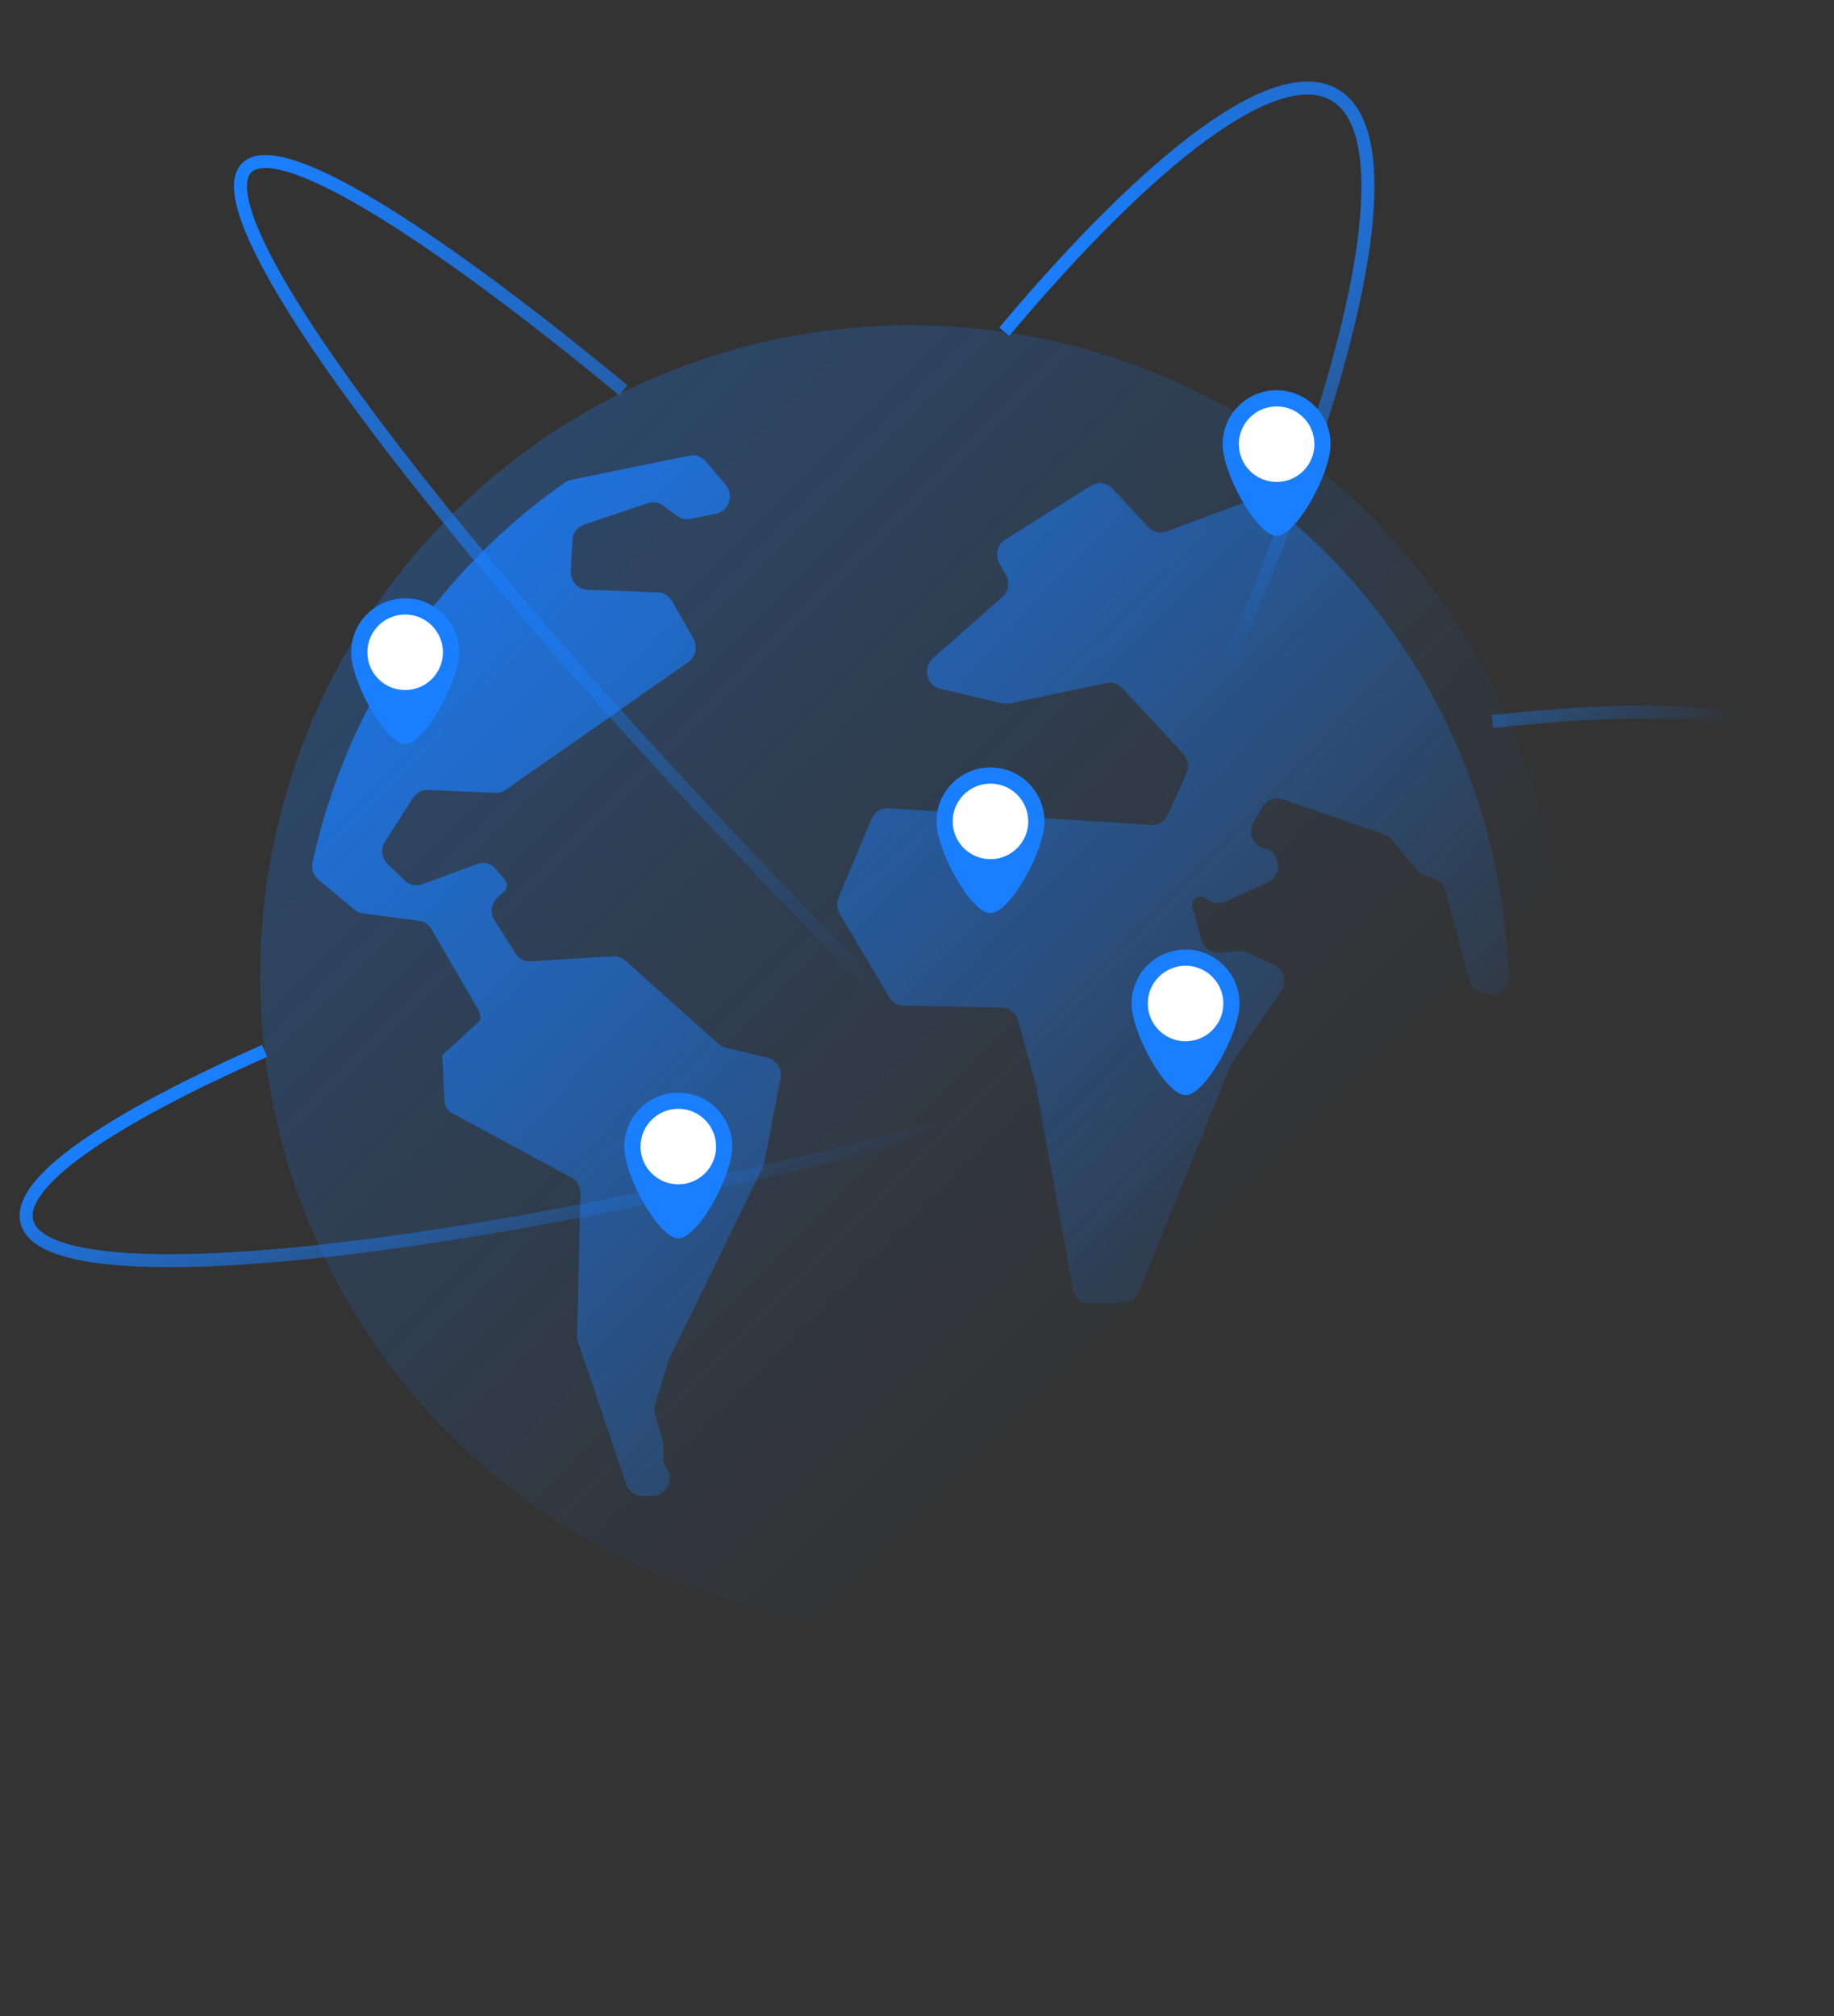 <svg width="141" height="155" viewBox="0 0 141 155" fill="none" xmlns="http://www.w3.org/2000/svg">
<rect x="0" y="0" width="141" height="155" fill="#333333" stroke="none"/>
<circle cx="70" cy="75" r="50" fill="url(#paint0_linear_4528_5053)"/>
<path d="M43.92 36.891L53.004 35.028C53.48 34.931 53.937 35.091 54.258 35.467L55.783 37.259C56.102 37.634 56.197 38.121 56.041 38.594C55.886 39.068 55.523 39.395 55.047 39.492L53.093 39.896C52.721 39.972 52.372 39.894 52.062 39.666L50.987 38.872C50.633 38.611 50.22 38.545 49.806 38.685L44.914 40.328C44.382 40.505 44.031 40.981 44.003 41.555L43.889 43.909C43.87 44.287 43.986 44.619 44.236 44.898C44.484 45.176 44.795 45.324 45.163 45.338L50.579 45.54C51.044 45.557 51.436 45.799 51.672 46.213L53.31 49.09C53.662 49.71 53.489 50.502 52.911 50.906L38.88 60.723C38.633 60.895 38.375 60.97 38.079 60.957L32.916 60.728C32.438 60.708 32.018 60.928 31.755 61.34L29.609 64.683C29.25 65.244 29.334 65.975 29.811 66.431L31.123 67.693C31.495 68.049 31.996 68.156 32.474 67.979L36.674 66.424C37.194 66.232 37.746 66.378 38.114 66.804L38.795 67.601C38.918 67.743 38.974 67.911 38.961 68.1C38.947 68.289 38.87 68.448 38.729 68.57L38.269 68.976C37.76 69.424 37.654 70.182 38.021 70.757L39.637 73.297C39.905 73.716 40.337 73.939 40.823 73.909L47.133 73.52C47.467 73.5 47.773 73.581 48.026 73.806L55.308 80.303C55.46 80.439 55.627 80.509 55.824 80.556L59.006 81.311C59.702 81.476 60.145 82.183 60.006 82.903L58.761 89.398C58.731 89.557 58.669 89.684 58.599 89.829L58.589 89.849L51.53 104.3C51.477 104.407 51.426 104.498 51.393 104.612L50.382 107.976C50.301 108.243 50.299 108.495 50.377 108.764L50.933 110.701C50.971 110.834 50.987 110.95 50.987 111.088V112.047C50.987 112.339 51.065 112.592 51.229 112.832L51.244 112.852C51.535 113.28 51.57 113.801 51.336 114.264C51.103 114.727 50.668 115 50.162 115H49.388C48.815 115 48.327 114.642 48.139 114.085L44.446 103.186C44.392 103.024 44.368 102.878 44.372 102.706L44.622 91.757C44.633 91.273 44.44 90.81 44.023 90.585L34.762 85.578C34.373 85.368 34.183 84.953 34.163 84.501L34.024 81.508C34.016 81.347 33.96 81.158 34.079 81.05L36.807 78.548C37.095 78.284 36.873 77.797 36.674 77.456L33.179 71.442C32.964 71.073 32.626 70.846 32.211 70.791L27.915 70.224C27.66 70.19 27.45 70.098 27.252 69.931L24.492 67.635C24.092 67.302 23.922 66.794 24.034 66.276C26.683 54.183 33.77 43.82 43.439 37.097C43.591 36.992 43.74 36.927 43.92 36.891Z" fill="url(#paint1_linear_4528_5053)"/>
<path d="M96.282 38.404L89.679 40.856C89.175 41.042 88.644 40.914 88.273 40.516L85.524 37.559C85.089 37.09 84.415 37 83.878 37.339L77.287 41.483C76.67 41.87 76.47 42.701 76.839 43.342L77.325 44.186C77.658 44.76 77.542 45.483 77.047 45.917L71.735 50.597C71.345 50.94 71.188 51.447 71.31 51.96C71.434 52.473 71.803 52.844 72.303 52.962L77.072 54.072C77.264 54.118 77.436 54.118 77.629 54.079L85.069 52.514C85.527 52.416 85.967 52.558 86.29 52.907L90.968 57.949C91.352 58.361 91.445 58.944 91.213 59.461L89.792 62.629C89.559 63.149 89.066 63.454 88.51 63.418L68.301 62.134C67.734 62.098 67.231 62.416 67.004 62.953L64.47 68.991C64.294 69.41 64.324 69.851 64.556 70.241L68.356 76.658C68.597 77.068 68.994 77.301 69.459 77.312L77.011 77.463C77.6 77.475 78.093 77.864 78.257 78.446L79.6 83.21C79.611 83.254 79.621 83.293 79.63 83.34L82.492 99.112C82.612 99.781 83.183 100.25 83.845 100.222L86.394 100.117C86.92 100.096 87.358 99.781 87.562 99.282L94.617 81.917C94.657 81.82 94.698 81.743 94.756 81.658L98.497 76.194C98.733 75.847 98.799 75.448 98.687 75.039C98.574 74.631 98.316 74.326 97.938 74.159L95.837 73.227C95.63 73.137 95.433 73.103 95.208 73.122L93.754 73.239C93.122 73.292 92.555 72.888 92.377 72.26L91.684 69.785C91.602 69.489 91.714 69.184 91.967 69.018C92.222 68.855 92.538 68.882 92.761 69.088C93.152 69.449 93.686 69.538 94.172 69.32L97.454 67.841C97.805 67.683 98.05 67.41 98.176 67.037C98.3 66.664 98.27 66.295 98.09 65.947L97.916 65.615C97.807 65.404 97.617 65.278 97.387 65.259C96.988 65.227 96.632 65.01 96.401 64.649C96.111 64.198 96.101 63.65 96.377 63.188L97.071 62.021C97.397 61.473 98.03 61.236 98.621 61.441L106.429 64.147C106.671 64.23 106.857 64.362 107.021 64.563L108.905 66.877C109.066 67.073 109.248 67.203 109.483 67.288L110.298 67.582C110.722 67.734 111.018 68.063 111.137 68.509L112.952 75.358C113.089 75.879 113.485 76.251 114.002 76.342L114.451 76.421C114.858 76.494 115.236 76.385 115.547 76.104C115.858 75.825 116.014 75.453 115.999 75.028C115.455 60.151 108.326 47.009 97.529 38.599C97.162 38.313 96.715 38.244 96.282 38.404Z" fill="url(#paint2_linear_4528_5053)"/>
<path d="M20.345 80.79C8.32 86.11 1.263 90.928 2.072 93.95C3.668 99.906 35.234 96.623 72.577 86.617C109.919 76.611 138.898 63.671 137.302 57.715C136.489 54.682 127.904 54.045 114.741 55.471" stroke="url(#paint3_diamond_4528_5053)"/>
<path d="M114.671 96.682C127.51 112.194 134.558 123.584 132.107 126.035C128.045 130.097 99.426 108.063 68.184 76.821C36.942 45.579 14.908 16.959 18.97 12.898C21.4 10.468 32.613 17.373 47.919 30" stroke="url(#paint4_diamond_4528_5053)"/>
<path d="M29.949 103.961C20.525 126.104 17.197 142.736 22.587 145.848C30.633 150.493 55.065 123.241 77.156 84.977C99.248 46.714 110.633 11.929 102.587 7.284C98.116 4.702 88.587 11.969 77.211 25.5" stroke="url(#paint5_diamond_4528_5053)"/>
<path d="M80.296 63.148C80.296 65.439 77.641 70.2 76.148 70.2C74.655 70.2 72 65.439 72 63.148C72 60.857 73.857 59 76.148 59C78.439 59 80.296 60.857 80.296 63.148Z" fill="#1A7FFF"/>
<circle cx="76.148" cy="63.148" r="2.904" fill="white"/>
<path d="M95.296 77.148C95.296 79.439 92.641 84.2 91.148 84.2C89.655 84.2 87 79.439 87 77.148C87 74.857 88.857 73 91.148 73C93.439 73 95.296 74.857 95.296 77.148Z" fill="#1A7FFF"/>
<circle cx="91.148" cy="77.148" r="2.904" fill="white"/>
<path d="M56.296 88.148C56.296 90.439 53.642 95.2 52.148 95.2C50.655 95.2 48 90.439 48 88.148C48 85.857 49.857 84 52.148 84C54.439 84 56.296 85.857 56.296 88.148Z" fill="#1A7FFF"/>
<circle cx="52.148" cy="88.148" r="2.904" fill="white"/>
<path d="M35.296 50.148C35.296 52.439 32.642 57.2 31.148 57.2C29.655 57.2 27 52.439 27 50.148C27 47.857 28.857 46 31.148 46C33.439 46 35.296 47.857 35.296 50.148Z" fill="#1A7FFF"/>
<circle cx="31.148" cy="50.148" r="2.904" fill="white"/>
<path d="M102.296 34.148C102.296 36.439 99.641 41.2 98.148 41.2C96.655 41.2 94 36.439 94 34.148C94 31.857 95.857 30 98.148 30C100.439 30 102.296 31.857 102.296 34.148Z" fill="#1A7FFF"/>
<circle cx="98.148" cy="34.148" r="2.904" fill="white"/>
<defs>
<linearGradient id="paint0_linear_4528_5053" x1="20.163" y1="25.023" x2="120.163" y2="125.023" gradientUnits="userSpaceOnUse">
<stop stop-color="#1A7FFF" stop-opacity="0.333"/>
<stop offset="0.719" stop-color="#1A7FFF" stop-opacity="0"/>
</linearGradient>
<linearGradient id="paint1_linear_4528_5053" x1="16.527" y1="22.357" x2="125.49" y2="128.186" gradientUnits="userSpaceOnUse">
<stop stop-color="#1A7FFF"/>
<stop offset="0.708" stop-color="#1A7FFF" stop-opacity="0.1"/>
</linearGradient>
<linearGradient id="paint2_linear_4528_5053" x1="16.527" y1="22.357" x2="125.49" y2="128.186" gradientUnits="userSpaceOnUse">
<stop stop-color="#1A7FFF"/>
<stop offset="0.708" stop-color="#1A7FFF" stop-opacity="0.1"/>
</linearGradient>
<radialGradient id="paint3_diamond_4528_5053" cx="0" cy="0" r="1" gradientUnits="userSpaceOnUse" gradientTransform="translate(57.626 55.195) rotate(64.554) scale(34.797 206.416)">
<stop offset="0.369" stop-color="#1A7FFF"/>
<stop offset="1" stop-color="#1A7FFF" stop-opacity="0"/>
</radialGradient>
<radialGradient id="paint4_diamond_4528_5053" cx="0" cy="0" r="1" gradientUnits="userSpaceOnUse" gradientTransform="translate(-10.183 -18.305) rotate(45.967) scale(122.827 108.42)">
<stop offset="0.346" stop-color="#1A7FFF"/>
<stop offset="1" stop-color="#1A7FFF" stop-opacity="0"/>
</radialGradient>
<radialGradient id="paint5_diamond_4528_5053" cx="0" cy="0" r="1" gradientUnits="userSpaceOnUse" gradientTransform="translate(37.626 35.195) rotate(70.091) scale(36.253 184.785)">
<stop offset="0.238" stop-color="#1A7FFF"/>
<stop offset="1" stop-color="#1A7FFF" stop-opacity="0"/>
</radialGradient>
</defs>
</svg>
